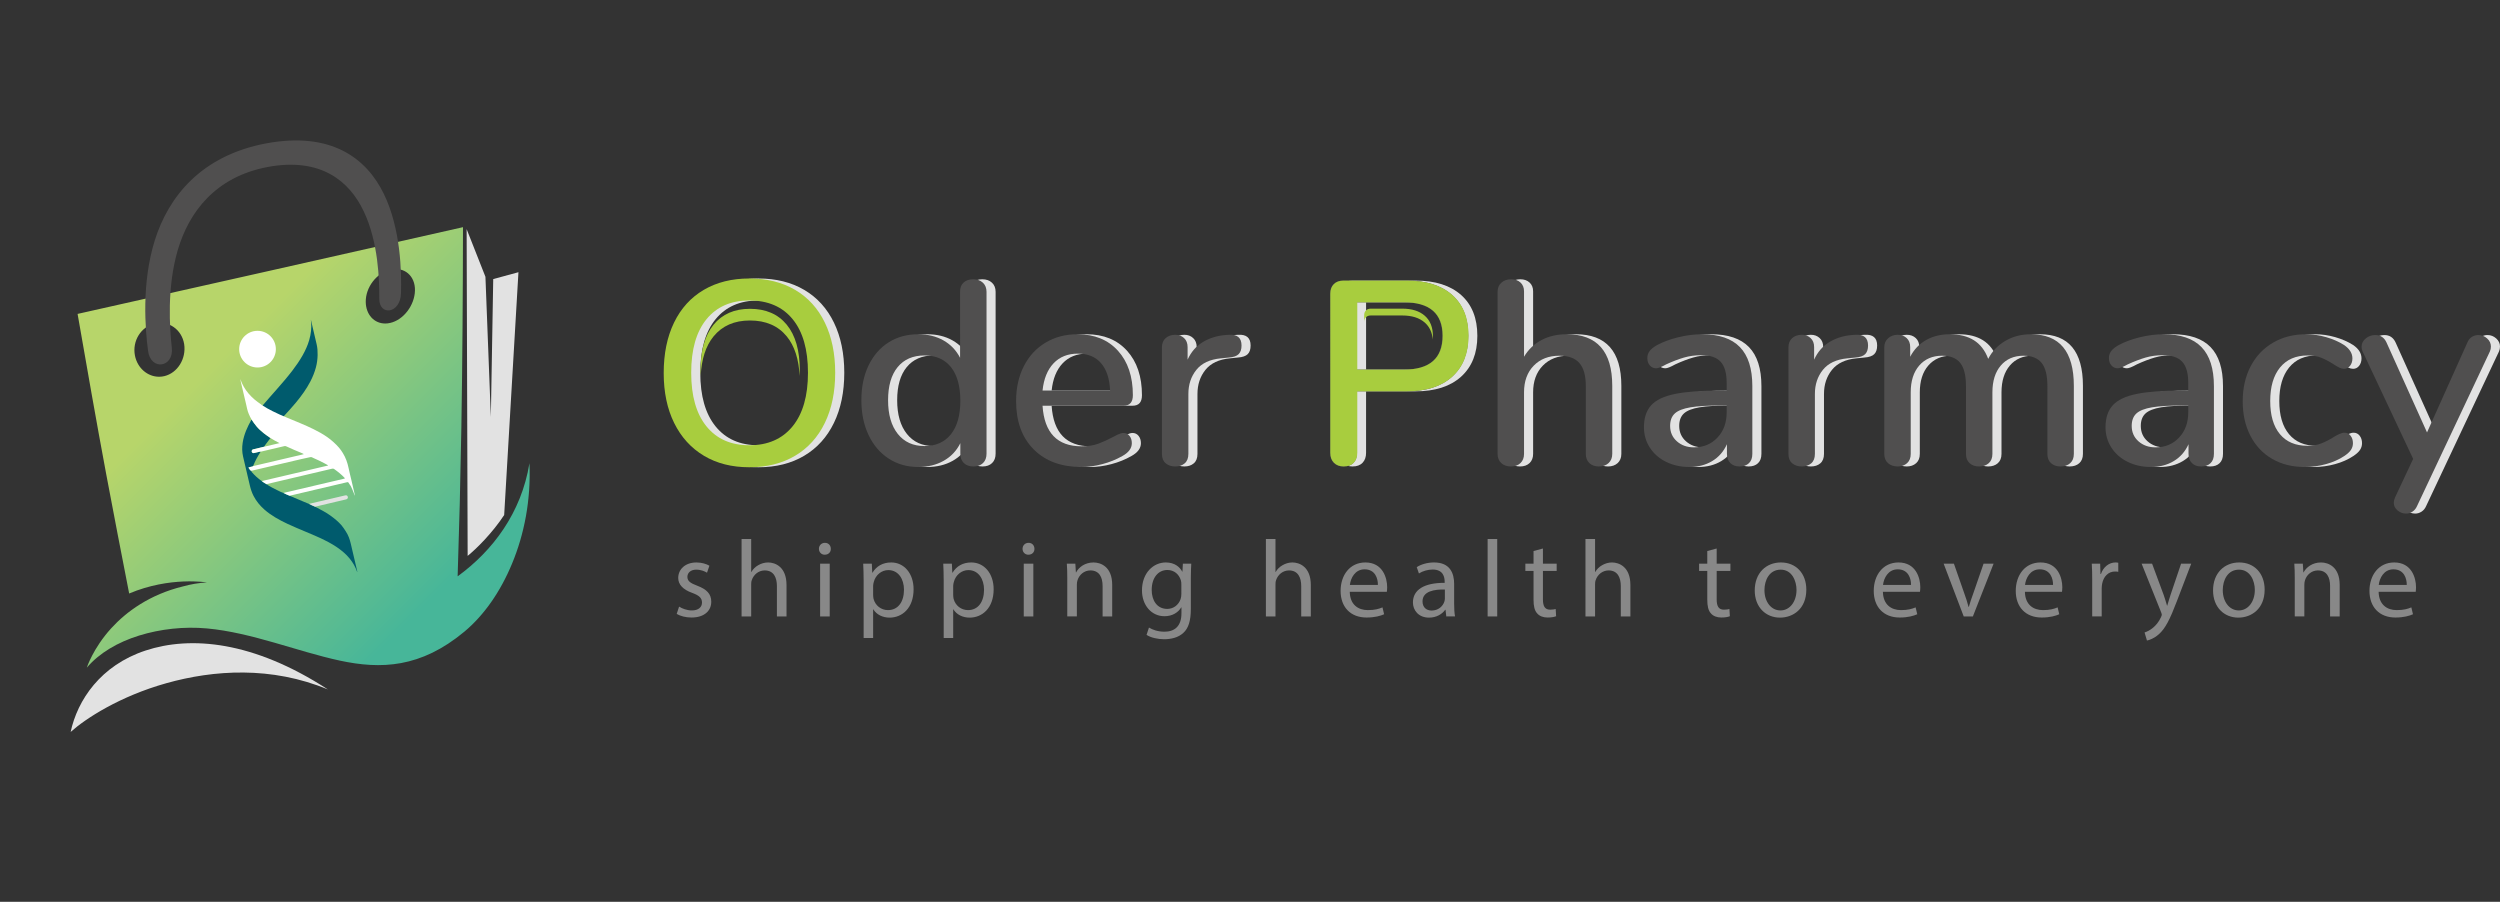 <?xml version="1.0" encoding="utf-8"?>
<!-- Generator: Adobe Illustrator 16.0.3, SVG Export Plug-In . SVG Version: 6.00 Build 0)  -->
<!DOCTYPE svg PUBLIC "-//W3C//DTD SVG 1.1//EN" "http://www.w3.org/Graphics/SVG/1.1/DTD/svg11.dtd">
<svg version="1.1" id="Warstwa_1" xmlns="http://www.w3.org/2000/svg" xmlns:xlink="http://www.w3.org/1999/xlink" x="0px" y="0px"
	 width="515.624px" height="186px" viewBox="0 0 515.624 186" enable-background="new 0 0 515.624 186" xml:space="preserve">
<rect x="0" y="0" width="515.624" height="186" fill="#333333" stroke="none"/>
<g>
	<defs>
		<rect id="SVGID_1_" x="-136" y="-111.486" width="800" height="412.486"/>
	</defs>
	<clipPath id="SVGID_2_">
		<use xlink:href="#SVGID_1_"  overflow="visible"/>
	</clipPath>
	<path clip-path="url(#SVGID_2_)" fill="#888888" d="M140.063,125.115c0.585,0.383,1.619,0.787,2.609,0.787
		c1.44,0,2.114-0.72,2.114-1.619c0-0.943-0.562-1.462-2.024-2.002c-1.957-0.696-2.879-1.775-2.879-3.081
		c0-1.754,1.417-3.192,3.756-3.192c1.102,0,2.07,0.313,2.677,0.673l-0.495,1.439c-0.428-0.27-1.215-0.629-2.227-0.629
		c-1.17,0-1.822,0.675-1.822,1.484c0,0.9,0.652,1.304,2.069,1.844c1.89,0.72,2.857,1.665,2.857,3.284
		c0,1.911-1.485,3.261-4.072,3.261c-1.191,0-2.293-0.292-3.058-0.742L140.063,125.115z"/>
	<path clip-path="url(#SVGID_2_)" fill="#888888" d="M152.952,111.171h1.979v6.792h0.045c0.316-0.563,0.81-1.057,1.417-1.395
		c0.585-0.336,1.283-0.562,2.025-0.562c1.462,0,3.801,0.899,3.801,4.655v6.478h-1.98v-6.253c0-1.754-0.651-3.237-2.518-3.237
		c-1.283,0-2.294,0.898-2.655,1.979c-0.112,0.271-0.135,0.563-0.135,0.944v6.567h-1.979V111.171z"/>
	<path clip-path="url(#SVGID_2_)" fill="#888888" d="M171.354,113.196c0.022,0.674-0.472,1.213-1.259,1.213
		c-0.698,0-1.193-0.539-1.193-1.213c0-0.698,0.518-1.238,1.238-1.238C170.882,111.958,171.354,112.498,171.354,113.196
		 M169.149,116.254h1.979v10.886h-1.979V116.254z"/>
	<path clip-path="url(#SVGID_2_)" fill="#888888" d="M178.125,119.809c0-1.396-0.045-2.521-0.09-3.555h1.777l0.09,1.866h0.045
		c0.81-1.326,2.092-2.113,3.868-2.113c2.632,0,4.612,2.227,4.612,5.532c0,3.914-2.385,5.848-4.949,5.848
		c-1.439,0-2.699-0.63-3.351-1.709h-0.045v5.915h-1.957V119.809z M180.082,122.709c0,0.292,0.045,0.563,0.09,0.811
		c0.36,1.372,1.552,2.315,2.969,2.315c2.091,0,3.306-1.709,3.306-4.206c0-2.182-1.147-4.048-3.239-4.048
		c-1.35,0-2.608,0.967-2.991,2.451c-0.068,0.247-0.135,0.54-0.135,0.81V122.709z"/>
	<path clip-path="url(#SVGID_2_)" fill="#888888" d="M194.637,119.809c0-1.396-0.045-2.521-0.09-3.555h1.777l0.09,1.866h0.045
		c0.81-1.326,2.092-2.113,3.868-2.113c2.632,0,4.612,2.227,4.612,5.532c0,3.914-2.385,5.848-4.949,5.848
		c-1.439,0-2.699-0.63-3.351-1.709h-0.045v5.915h-1.957V119.809z M196.594,122.709c0,0.292,0.045,0.563,0.09,0.811
		c0.36,1.372,1.552,2.315,2.969,2.315c2.091,0,3.306-1.709,3.306-4.206c0-2.182-1.147-4.048-3.239-4.048
		c-1.35,0-2.608,0.967-2.991,2.451c-0.068,0.247-0.135,0.54-0.135,0.81V122.709z"/>
	<path clip-path="url(#SVGID_2_)" fill="#888888" d="M213.353,113.196c0.022,0.674-0.472,1.213-1.259,1.213
		c-0.698,0-1.193-0.539-1.193-1.213c0-0.698,0.518-1.238,1.238-1.238C212.881,111.958,213.353,112.498,213.353,113.196
		 M211.148,116.254h1.979v10.886h-1.979V116.254z"/>
	<path clip-path="url(#SVGID_2_)" fill="#888888" d="M220.124,119.2c0-1.125-0.022-2.047-0.09-2.946h1.755l0.112,1.8h0.045
		c0.54-1.035,1.799-2.046,3.599-2.046c1.507,0,3.846,0.898,3.846,4.632v6.5h-1.98v-6.275c0-1.754-0.651-3.216-2.518-3.216
		c-1.305,0-2.317,0.922-2.655,2.025c-0.09,0.246-0.135,0.584-0.135,0.922v6.544h-1.979V119.2z"/>
	<path clip-path="url(#SVGID_2_)" fill="#888888" d="M245.7,116.254c-0.045,0.787-0.09,1.664-0.09,2.991v6.321
		c0,2.496-0.495,4.024-1.552,4.97c-1.056,0.99-2.587,1.305-3.958,1.305c-1.304,0-2.744-0.314-3.622-0.899l0.495-1.508
		c0.72,0.45,1.845,0.854,3.195,0.854c2.023,0,3.507-1.056,3.507-3.801v-1.214h-0.044c-0.607,1.012-1.777,1.821-3.463,1.821
		c-2.7,0-4.634-2.294-4.634-5.308c0-3.689,2.407-5.78,4.903-5.78c1.89,0,2.924,0.989,3.397,1.89h0.045l0.089-1.643H245.7z
		 M243.653,120.55c0-0.338-0.022-0.63-0.112-0.898c-0.36-1.148-1.327-2.093-2.767-2.093c-1.889,0-3.238,1.597-3.238,4.115
		c0,2.137,1.079,3.914,3.216,3.914c1.214,0,2.317-0.765,2.744-2.023c0.112-0.338,0.157-0.721,0.157-1.058V120.55z"/>
	<path clip-path="url(#SVGID_2_)" fill="#888888" d="M261.089,111.171h1.979v6.792h0.045c0.316-0.563,0.81-1.057,1.417-1.395
		c0.585-0.336,1.282-0.562,2.024-0.562c1.462,0,3.801,0.899,3.801,4.655v6.478h-1.979v-6.253c0-1.754-0.651-3.237-2.519-3.237
		c-1.282,0-2.293,0.898-2.654,1.979c-0.112,0.271-0.135,0.563-0.135,0.944v6.567h-1.979V111.171z"/>
	<path clip-path="url(#SVGID_2_)" fill="#888888" d="M278.389,122.057c0.045,2.678,1.754,3.778,3.733,3.778
		c1.417,0,2.271-0.247,3.014-0.563l0.338,1.417c-0.697,0.315-1.89,0.676-3.621,0.676c-3.352,0-5.354-2.204-5.354-5.488
		s1.935-5.87,5.105-5.87c3.554,0,4.499,3.126,4.499,5.128c0,0.404-0.046,0.72-0.068,0.922H278.389z M284.191,120.64
		c0.021-1.26-0.518-3.216-2.744-3.216c-2.002,0-2.879,1.844-3.036,3.216H284.191z"/>
	<path clip-path="url(#SVGID_2_)" fill="#888888" d="M298.297,127.141l-0.158-1.372h-0.067c-0.606,0.854-1.776,1.618-3.328,1.618
		c-2.204,0-3.329-1.552-3.329-3.126c0-2.632,2.339-4.071,6.545-4.049v-0.225c0-0.899-0.247-2.519-2.474-2.519
		c-1.013,0-2.069,0.314-2.835,0.81l-0.449-1.304c0.899-0.585,2.204-0.968,3.576-0.968c3.329,0,4.139,2.271,4.139,4.453v4.07
		c0,0.946,0.045,1.867,0.18,2.61H298.297z M298.004,121.584c-2.159-0.045-4.61,0.338-4.61,2.452c0,1.281,0.854,1.889,1.866,1.889
		c1.417,0,2.317-0.899,2.632-1.82c0.067-0.204,0.112-0.429,0.112-0.63V121.584z"/>
	<rect x="306.823" y="111.171" clip-path="url(#SVGID_2_)" fill="#888888" width="1.979" height="15.969"/>
	<path clip-path="url(#SVGID_2_)" fill="#888888" d="M318.229,113.128v3.126h2.834v1.507h-2.834v5.87
		c0,1.351,0.382,2.114,1.484,2.114c0.517,0,0.899-0.067,1.146-0.135l0.09,1.485c-0.382,0.156-0.99,0.269-1.754,0.269
		c-0.922,0-1.664-0.292-2.137-0.832c-0.563-0.585-0.766-1.551-0.766-2.834v-5.938h-1.686v-1.507h1.686v-2.608L318.229,113.128z"/>
	<path clip-path="url(#SVGID_2_)" fill="#888888" d="M327.002,111.171h1.979v6.792h0.045c0.315-0.563,0.81-1.057,1.417-1.395
		c0.585-0.336,1.282-0.562,2.024-0.562c1.462,0,3.801,0.899,3.801,4.655v6.478h-1.979v-6.253c0-1.754-0.652-3.237-2.518-3.237
		c-1.283,0-2.295,0.898-2.655,1.979c-0.112,0.271-0.135,0.563-0.135,0.944v6.567h-1.979V111.171z"/>
	<path clip-path="url(#SVGID_2_)" fill="#888888" d="M354.064,113.128v3.126h2.834v1.507h-2.834v5.87
		c0,1.351,0.382,2.114,1.484,2.114c0.517,0,0.899-0.067,1.146-0.135l0.09,1.485c-0.382,0.156-0.989,0.269-1.754,0.269
		c-0.922,0-1.664-0.292-2.137-0.832c-0.563-0.585-0.765-1.551-0.765-2.834v-5.938h-1.687v-1.507h1.687v-2.608L354.064,113.128z"/>
	<path clip-path="url(#SVGID_2_)" fill="#888888" d="M372.554,121.607c0,4.025-2.789,5.779-5.421,5.779
		c-2.946,0-5.218-2.159-5.218-5.6c0-3.645,2.384-5.78,5.397-5.78C370.439,116.007,372.554,118.279,372.554,121.607 M363.917,121.719
		c0,2.385,1.372,4.185,3.307,4.185c1.889,0,3.306-1.777,3.306-4.229c0-1.844-0.922-4.183-3.261-4.183
		C364.929,117.491,363.917,119.651,363.917,121.719"/>
	<path clip-path="url(#SVGID_2_)" fill="#888888" d="M388.348,122.057c0.045,2.678,1.754,3.778,3.733,3.778
		c1.417,0,2.271-0.247,3.014-0.563l0.338,1.417c-0.697,0.315-1.89,0.676-3.621,0.676c-3.352,0-5.354-2.204-5.354-5.488
		s1.935-5.87,5.105-5.87c3.554,0,4.499,3.126,4.499,5.128c0,0.404-0.046,0.72-0.068,0.922H388.348z M394.15,120.64
		c0.021-1.26-0.518-3.216-2.744-3.216c-2.002,0-2.879,1.844-3.036,3.216H394.15z"/>
	<path clip-path="url(#SVGID_2_)" fill="#888888" d="M402.992,116.254l2.137,6.117c0.36,0.99,0.652,1.89,0.878,2.789h0.067
		c0.247-0.899,0.562-1.799,0.922-2.789l2.114-6.117h2.069l-4.273,10.887h-1.89l-4.139-10.887H402.992z"/>
	<path clip-path="url(#SVGID_2_)" fill="#888888" d="M417.637,122.057c0.045,2.678,1.754,3.778,3.733,3.778
		c1.417,0,2.271-0.247,3.014-0.563l0.338,1.417c-0.697,0.315-1.89,0.676-3.621,0.676c-3.351,0-5.354-2.204-5.354-5.488
		s1.935-5.87,5.105-5.87c3.554,0,4.499,3.126,4.499,5.128c0,0.404-0.046,0.72-0.068,0.922H417.637z M423.439,120.64
		c0.022-1.26-0.518-3.216-2.744-3.216c-2.002,0-2.879,1.844-3.036,3.216H423.439z"/>
	<path clip-path="url(#SVGID_2_)" fill="#888888" d="M431.517,119.65c0-1.282-0.022-2.385-0.09-3.396h1.732l0.067,2.136h0.09
		c0.494-1.462,1.687-2.384,3.014-2.384c0.225,0,0.383,0.022,0.563,0.067v1.866c-0.203-0.045-0.405-0.066-0.675-0.066
		c-1.395,0-2.384,1.057-2.654,2.542c-0.045,0.269-0.09,0.584-0.09,0.922v5.802h-1.957V119.65z"/>
	<path clip-path="url(#SVGID_2_)" fill="#888888" d="M443.867,116.254l2.385,6.434c0.247,0.719,0.517,1.573,0.697,2.226h0.045
		c0.202-0.652,0.427-1.483,0.697-2.271l2.159-6.389h2.091l-2.969,7.761c-1.418,3.732-2.384,5.644-3.733,6.813
		c-0.967,0.855-1.935,1.193-2.429,1.282l-0.495-1.664c0.495-0.158,1.147-0.472,1.732-0.967c0.539-0.428,1.214-1.192,1.664-2.204
		c0.09-0.203,0.157-0.36,0.157-0.473s-0.045-0.271-0.135-0.518l-4.026-10.031H443.867z"/>
	<path clip-path="url(#SVGID_2_)" fill="#888888" d="M467.081,121.607c0,4.025-2.789,5.779-5.421,5.779
		c-2.946,0-5.218-2.159-5.218-5.6c0-3.645,2.384-5.78,5.397-5.78C464.966,116.007,467.081,118.279,467.081,121.607 M458.444,121.719
		c0,2.385,1.372,4.185,3.307,4.185c1.889,0,3.306-1.777,3.306-4.229c0-1.844-0.923-4.183-3.261-4.183
		C459.456,117.491,458.444,119.651,458.444,121.719"/>
	<path clip-path="url(#SVGID_2_)" fill="#888888" d="M473.292,119.2c0-1.125-0.022-2.047-0.09-2.946h1.755l0.112,1.8h0.045
		c0.54-1.035,1.799-2.046,3.599-2.046c1.507,0,3.846,0.898,3.846,4.632v6.5h-1.979v-6.275c0-1.754-0.651-3.216-2.519-3.216
		c-1.305,0-2.316,0.922-2.654,2.025c-0.09,0.246-0.136,0.584-0.136,0.922v6.544h-1.979V119.2z"/>
	<path clip-path="url(#SVGID_2_)" fill="#888888" d="M490.591,122.057c0.045,2.678,1.754,3.778,3.733,3.778
		c1.417,0,2.271-0.247,3.014-0.563l0.338,1.417c-0.697,0.315-1.89,0.676-3.621,0.676c-3.352,0-5.354-2.204-5.354-5.488
		s1.935-5.87,5.105-5.87c3.554,0,4.499,3.126,4.499,5.128c0,0.404-0.046,0.72-0.068,0.922H490.591z M496.394,120.64
		c0.022-1.26-0.518-3.216-2.744-3.216c-2.002,0-2.879,1.844-3.036,3.216H496.394z"/>
	<path clip-path="url(#SVGID_2_)" fill="#E2E2E2" d="M147.052,93.996c-2.646-1.583-4.69-3.834-6.129-6.75
		c-1.441-2.916-2.16-6.354-2.16-10.314c0-3.996,0.711-7.461,2.132-10.395c1.422-2.934,3.465-5.184,6.129-6.75
		s5.796-2.349,9.397-2.349c3.636,0,6.785,0.783,9.45,2.349c2.663,1.566,4.706,3.816,6.129,6.75
		c1.422,2.934,2.133,6.382,2.133,10.342s-0.711,7.407-2.133,10.34c-1.423,2.935-3.466,5.194-6.129,6.777
		c-2.665,1.585-5.814,2.375-9.45,2.375C152.82,96.371,149.698,95.581,147.052,93.996 M165.331,87.947
		c2.123-2.592,3.186-6.281,3.186-11.069s-1.053-8.469-3.16-11.044c-2.105-2.574-5.085-3.861-8.936-3.861
		c-3.78,0-6.723,1.287-8.829,3.861c-2.106,2.575-3.159,6.256-3.159,11.044s1.053,8.477,3.159,11.069
		c2.106,2.592,5.049,3.889,8.829,3.889C160.236,91.836,163.206,90.54,165.331,87.947"/>
	<path clip-path="url(#SVGID_2_)" fill="#E2E2E2" d="M204.589,58.302c0.504,0.468,0.756,1.099,0.756,1.89v33.372
		c0,0.828-0.243,1.477-0.73,1.944c-0.485,0.467-1.142,0.702-1.97,0.702c-0.829,0-1.486-0.235-1.971-0.702
		c-0.486-0.467-0.73-1.116-0.73-1.944v-2.16c-0.792,1.585-1.943,2.8-3.456,3.645c-1.511,0.846-3.258,1.269-5.237,1.269
		c-2.269,0-4.293-0.575-6.075-1.728c-1.782-1.152-3.168-2.772-4.158-4.86c-0.991-2.088-1.486-4.482-1.486-7.182
		c0-2.735,0.495-5.13,1.486-7.182c0.99-2.052,2.367-3.636,4.13-4.752c1.764-1.115,3.798-1.674,6.103-1.674
		c1.979,0,3.717,0.424,5.211,1.269c1.493,0.846,2.637,2.044,3.429,3.591V60.083c0-0.756,0.243-1.359,0.729-1.809
		c0.485-0.449,1.142-0.675,1.971-0.675C203.418,57.6,204.084,57.834,204.589,58.302 M198.001,89.567
		c1.296-1.62,1.943-3.924,1.943-6.912c0-2.987-0.639-5.292-1.917-6.912c-1.278-1.62-3.104-2.43-5.48-2.43s-4.222,0.802-5.535,2.403
		c-1.315,1.602-1.971,3.879-1.971,6.831c0,2.953,0.665,5.265,1.998,6.939c1.331,1.674,3.167,2.511,5.508,2.511
		C194.887,91.998,196.705,91.188,198.001,89.567"/>
	<path clip-path="url(#SVGID_2_)" fill="#E2E2E2" d="M234.828,89.892c0.323,0.396,0.486,0.9,0.486,1.512
		c0,1.045-0.648,1.926-1.944,2.646c-1.261,0.72-2.638,1.279-4.132,1.674c-1.494,0.396-2.924,0.594-4.293,0.594
		c-4.175,0-7.469-1.214-9.881-3.645c-2.413-2.43-3.619-5.751-3.619-9.964c0-2.699,0.532-5.092,1.594-7.181
		c1.062-2.087,2.556-3.707,4.482-4.861c1.925-1.151,4.112-1.727,6.561-1.727c3.527,0,6.317,1.134,8.37,3.402
		c2.052,2.268,3.077,5.328,3.077,9.18c0,1.44-0.647,2.16-1.943,2.16h-16.687c0.36,5.58,3.042,8.37,8.046,8.37
		c1.332,0,2.485-0.18,3.456-0.54c0.973-0.359,1.998-0.828,3.079-1.404c0.108-0.071,0.405-0.225,0.891-0.459
		c0.485-0.234,0.891-0.351,1.215-0.351C234.09,89.298,234.504,89.497,234.828,89.892 M219.168,74.934
		c-1.261,1.332-2.017,3.204-2.269,5.616h13.933c-0.108-2.448-0.729-4.329-1.863-5.643c-1.134-1.314-2.727-1.971-4.78-1.971
		C222.102,72.936,220.428,73.602,219.168,74.934"/>
	<path clip-path="url(#SVGID_2_)" fill="#E2E2E2" d="M257.939,71.262c0,0.792-0.198,1.386-0.595,1.781
		c-0.396,0.398-1.079,0.631-2.051,0.702l-1.621,0.163c-2.267,0.215-3.951,1.008-5.048,2.375c-1.099,1.37-1.647,3.025-1.647,4.968
		v12.366c0,0.865-0.253,1.513-0.757,1.945c-0.504,0.431-1.152,0.647-1.943,0.647c-0.792,0-1.45-0.216-1.971-0.647
		c-0.522-0.432-0.783-1.08-0.783-1.945V71.64c0-0.828,0.261-1.467,0.783-1.917c0.521-0.45,1.179-0.675,1.971-0.675
		c0.72,0,1.323,0.225,1.808,0.675c0.487,0.45,0.73,1.071,0.73,1.863v2.592c0.72-1.584,1.763-2.79,3.132-3.618
		c1.367-0.828,2.916-1.314,4.643-1.458l0.756-0.054C257.076,68.94,257.939,69.678,257.939,71.262"/>
	<path clip-path="url(#SVGID_2_)" fill="#E2E2E2" d="M276.946,95.454c-0.504-0.503-0.756-1.188-0.756-2.052V60.57
		c0-0.827,0.243-1.486,0.729-1.971c0.485-0.486,1.161-0.729,2.024-0.729h13.015c4.031,0,7.163,0.991,9.396,2.97
		c2.231,1.98,3.349,4.788,3.349,8.424c0,3.6-1.117,6.408-3.349,8.424c-2.232,2.017-5.364,3.024-9.396,3.024h-10.206v12.69
		c0,0.864-0.242,1.549-0.729,2.052c-0.485,0.504-1.18,0.755-2.079,0.755C278.116,96.209,277.45,95.958,276.946,95.454
		 M291.364,76.229c5.328,0,7.992-2.322,7.992-6.966c0-4.608-2.664-6.912-7.992-6.912h-9.611v13.878H291.364z"/>
	<path clip-path="url(#SVGID_2_)" fill="#E2E2E2" d="M334.402,79.577v14.04c0,0.793-0.252,1.423-0.756,1.891
		c-0.504,0.466-1.17,0.701-1.998,0.701s-1.484-0.234-1.971-0.701c-0.486-0.468-0.729-1.098-0.729-1.891V79.632
		c0-2.16-0.441-3.744-1.322-4.752c-0.883-1.008-2.26-1.513-4.131-1.513c-2.197,0-3.961,0.685-5.292,2.053
		c-1.333,1.368-1.998,3.204-1.998,5.508v12.689c0,0.793-0.243,1.423-0.729,1.891c-0.486,0.466-1.144,0.701-1.971,0.701
		c-0.829,0-1.494-0.234-1.999-0.701c-0.504-0.468-0.755-1.098-0.755-1.891V60.191c0-0.791,0.261-1.422,0.783-1.889
		c0.521-0.468,1.196-0.703,2.024-0.703c0.792,0,1.431,0.226,1.917,0.675c0.486,0.45,0.729,1.053,0.729,1.809v13.5
		c0.899-1.512,2.105-2.663,3.617-3.455c1.513-0.792,3.24-1.189,5.184-1.189C331.271,68.939,334.402,72.485,334.402,79.577"/>
	<path clip-path="url(#SVGID_2_)" fill="#E2E2E2" d="M360.728,71.586c1.709,1.763,2.564,4.446,2.564,8.046v13.985
		c0,0.829-0.234,1.468-0.702,1.917c-0.468,0.45-1.116,0.675-1.943,0.675c-0.793,0-1.423-0.234-1.89-0.701
		c-0.469-0.468-0.702-1.098-0.702-1.891V91.62c-0.685,1.513-1.701,2.673-3.052,3.483c-1.35,0.81-2.925,1.215-4.725,1.215
		c-1.729,0-3.313-0.35-4.752-1.053c-1.44-0.702-2.565-1.682-3.375-2.943c-0.811-1.26-1.215-2.663-1.215-4.212
		c0-1.907,0.494-3.41,1.485-4.509c0.989-1.097,2.627-1.88,4.913-2.349c2.286-0.467,5.428-0.701,9.423-0.701H358v-1.567
		c0-2.015-0.414-3.473-1.242-4.374c-0.828-0.899-2.159-1.349-3.995-1.349c-1.261,0-2.449,0.162-3.564,0.485
		c-1.116,0.324-2.341,0.793-3.672,1.404c-0.972,0.54-1.656,0.81-2.052,0.81c-0.54,0-0.981-0.197-1.323-0.594
		c-0.343-0.395-0.513-0.899-0.513-1.512c0-0.54,0.152-1.016,0.459-1.43c0.305-0.414,0.8-0.819,1.484-1.216
		c1.26-0.683,2.735-1.233,4.428-1.647c1.692-0.413,3.33-0.621,4.914-0.621C356.416,68.939,359.017,69.822,360.728,71.586
		 M356.11,90.242c1.26-1.35,1.89-3.086,1.89-5.211v-1.403h-0.972c-2.808,0-4.968,0.126-6.479,0.378
		c-1.513,0.252-2.593,0.674-3.24,1.268c-0.648,0.594-0.973,1.449-0.973,2.566c0,1.296,0.468,2.357,1.404,3.185
		c0.936,0.829,2.106,1.242,3.51,1.242C353.229,92.268,354.85,91.593,356.11,90.242"/>
	<path clip-path="url(#SVGID_2_)" fill="#E2E2E2" d="M387.16,71.262c0,0.792-0.198,1.386-0.595,1.781
		c-0.396,0.398-1.079,0.631-2.052,0.702l-1.62,0.163c-2.268,0.215-3.951,1.008-5.048,2.375c-1.1,1.37-1.647,3.025-1.647,4.968
		v12.366c0,0.865-0.253,1.513-0.757,1.945c-0.504,0.431-1.152,0.647-1.943,0.647c-0.792,0-1.45-0.216-1.971-0.647
		c-0.522-0.432-0.783-1.08-0.783-1.945V71.64c0-0.828,0.261-1.467,0.783-1.917c0.521-0.45,1.179-0.675,1.971-0.675
		c0.72,0,1.323,0.225,1.809,0.675c0.486,0.45,0.729,1.071,0.729,1.863v2.592c0.72-1.584,1.763-2.79,3.132-3.618
		c1.367-0.828,2.916-1.314,4.644-1.458l0.756-0.054C386.296,68.94,387.16,69.678,387.16,71.262"/>
	<path clip-path="url(#SVGID_2_)" fill="#E2E2E2" d="M429.604,79.577v14.04c0,0.829-0.252,1.468-0.756,1.917
		c-0.505,0.45-1.17,0.675-1.998,0.675c-0.792,0-1.44-0.225-1.944-0.675c-0.504-0.449-0.756-1.088-0.756-1.917V79.632
		c0-2.197-0.396-3.789-1.188-4.78c-0.794-0.99-2.034-1.485-3.727-1.485c-1.98,0-3.546,0.675-4.698,2.025
		c-1.152,1.35-1.728,3.196-1.728,5.536v12.689c0,0.829-0.252,1.468-0.756,1.917c-0.505,0.45-1.171,0.675-1.998,0.675
		c-0.792,0-1.44-0.225-1.944-0.675c-0.504-0.449-0.756-1.088-0.756-1.917V79.632c0-2.197-0.396-3.789-1.188-4.78
		c-0.793-0.99-2.035-1.485-3.727-1.485c-1.98,0-3.556,0.675-4.725,2.025c-1.171,1.35-1.755,3.196-1.755,5.536v12.689
		c0,0.829-0.253,1.468-0.757,1.917c-0.504,0.45-1.152,0.675-1.943,0.675c-0.792,0-1.45-0.225-1.972-0.675
		c-0.521-0.449-0.782-1.088-0.782-1.917V71.641c0-0.792,0.27-1.422,0.81-1.891c0.54-0.467,1.188-0.701,1.944-0.701
		s1.377,0.224,1.863,0.675c0.485,0.45,0.729,1.071,0.729,1.863v1.997c0.791-1.512,1.89-2.663,3.294-3.455s3.024-1.189,4.86-1.189
		c2.016,0,3.68,0.414,4.995,1.242c1.313,0.829,2.295,2.106,2.942,3.834c0.792-1.547,1.962-2.781,3.51-3.699s3.313-1.377,5.292-1.377
		C426.651,68.939,429.604,72.485,429.604,79.577"/>
	<path clip-path="url(#SVGID_2_)" fill="#E2E2E2" d="M455.929,71.586c1.709,1.763,2.564,4.446,2.564,8.046v13.985
		c0,0.829-0.234,1.468-0.703,1.917c-0.467,0.45-1.115,0.675-1.942,0.675c-0.793,0-1.423-0.234-1.891-0.701
		c-0.468-0.468-0.701-1.098-0.701-1.891V91.62c-0.685,1.513-1.701,2.673-3.052,3.483c-1.35,0.81-2.925,1.215-4.725,1.215
		c-1.729,0-3.313-0.35-4.752-1.053c-1.44-0.702-2.565-1.682-3.375-2.943c-0.812-1.26-1.215-2.663-1.215-4.212
		c0-1.907,0.494-3.41,1.484-4.509c0.99-1.097,2.628-1.88,4.914-2.349c2.286-0.467,5.428-0.701,9.423-0.701h1.242v-1.567
		c0-2.015-0.414-3.473-1.242-4.374c-0.828-0.899-2.159-1.349-3.995-1.349c-1.261,0-2.449,0.162-3.564,0.485
		c-1.116,0.324-2.341,0.793-3.672,1.404c-0.972,0.54-1.656,0.81-2.052,0.81c-0.54,0-0.981-0.197-1.323-0.594
		c-0.343-0.395-0.513-0.899-0.513-1.512c0-0.54,0.152-1.016,0.459-1.43c0.305-0.414,0.8-0.819,1.484-1.216
		c1.26-0.683,2.735-1.233,4.428-1.647c1.692-0.413,3.329-0.621,4.914-0.621C451.617,68.939,454.218,69.822,455.929,71.586
		 M451.312,90.242c1.26-1.35,1.89-3.086,1.89-5.211v-1.403h-0.972c-2.808,0-4.968,0.126-6.479,0.378
		c-1.513,0.252-2.593,0.674-3.24,1.268c-0.648,0.594-0.973,1.449-0.973,2.566c0,1.296,0.468,2.357,1.404,3.185
		c0.936,0.829,2.106,1.242,3.51,1.242C448.431,92.268,450.051,91.593,451.312,90.242"/>
	<path clip-path="url(#SVGID_2_)" fill="#E2E2E2" d="M470.508,94.644c-1.926-1.115-3.42-2.7-4.481-4.752
		c-1.063-2.052-1.594-4.428-1.594-7.128c0-2.735,0.549-5.147,1.647-7.236c1.098-2.087,2.637-3.707,4.617-4.861
		c1.979-1.151,4.247-1.727,6.804-1.727c1.368,0,2.745,0.198,4.131,0.594s2.619,0.936,3.699,1.62c1.151,0.792,1.728,1.71,1.728,2.754
		c0,0.612-0.161,1.126-0.486,1.539c-0.323,0.414-0.737,0.621-1.241,0.621c-0.324,0-0.648-0.081-0.972-0.243
		c-0.324-0.162-0.738-0.405-1.242-0.729c-0.9-0.576-1.737-1.016-2.511-1.323c-0.775-0.306-1.702-0.459-2.781-0.459
		c-2.448,0-4.347,0.828-5.697,2.484c-1.349,1.657-2.024,3.96-2.024,6.911c0,2.954,0.665,5.231,1.997,6.831
		c1.332,1.603,3.222,2.404,5.671,2.404c1.079,0,2.033-0.162,2.861-0.487c0.828-0.323,1.674-0.755,2.538-1.295
		c0.396-0.251,0.792-0.467,1.188-0.648c0.396-0.18,0.756-0.27,1.08-0.27c0.503,0,0.918,0.208,1.241,0.621
		c0.324,0.414,0.486,0.927,0.486,1.539c0,0.505-0.135,0.964-0.405,1.377c-0.27,0.414-0.729,0.837-1.377,1.269
		c-1.08,0.72-2.34,1.279-3.779,1.674c-1.44,0.396-2.898,0.594-4.374,0.594C474.675,96.317,472.434,95.76,470.508,94.644"/>
	<path clip-path="url(#SVGID_2_)" fill="#E2E2E2" d="M511.709,69.479c0.413-0.252,0.854-0.378,1.323-0.378
		c0.684,0,1.286,0.234,1.809,0.702c0.521,0.468,0.783,1.026,0.783,1.674c0,0.36-0.072,0.702-0.216,1.026l-15.013,31.859
		c-0.216,0.505-0.531,0.892-0.944,1.161c-0.414,0.271-0.855,0.405-1.323,0.405c-0.647,0-1.233-0.216-1.755-0.648
		c-0.522-0.432-0.783-0.972-0.783-1.619c0-0.288,0.09-0.648,0.271-1.08l3.726-7.938l-10.422-22.14
		c-0.145-0.288-0.216-0.612-0.216-0.972c0-0.684,0.287-1.26,0.864-1.728c0.575-0.468,1.223-0.702,1.943-0.702
		c1.08,0,1.854,0.505,2.322,1.512l8.37,18.576l8.315-18.523C510.98,70.128,511.295,69.732,511.709,69.479"/>
	<path clip-path="url(#SVGID_2_)" fill="#A8CD3E" d="M145.177,93.996c-2.646-1.583-4.69-3.834-6.129-6.75
		c-1.441-2.916-2.16-6.354-2.16-10.314c0-3.996,0.711-7.461,2.132-10.395c1.422-2.934,3.465-5.184,6.129-6.75
		s5.796-2.349,9.397-2.349c3.636,0,6.785,0.783,9.45,2.349c2.663,1.566,4.706,3.816,6.129,6.75
		c1.422,2.934,2.133,6.382,2.133,10.342s-0.711,7.407-2.133,10.34c-1.423,2.935-3.466,5.194-6.129,6.777
		c-2.665,1.585-5.814,2.375-9.45,2.375C150.945,96.371,147.823,95.581,145.177,93.996 M163.457,87.947
		c2.123-2.592,3.186-6.281,3.186-11.069s-1.053-8.469-3.16-11.044c-2.105-2.574-5.085-3.861-8.936-3.861
		c-3.78,0-6.723,1.287-8.829,3.861c-2.106,2.575-3.159,6.256-3.159,11.044s1.053,8.477,3.159,11.069
		c2.106,2.592,5.049,3.889,8.829,3.889C158.361,91.836,161.332,90.54,163.457,87.947"/>
	<path clip-path="url(#SVGID_2_)" fill="#A8CD3E" d="M147.172,69.381c1.79-2.187,4.291-3.281,7.503-3.281
		c3.273,0,5.805,1.094,7.594,3.281c1.608,1.965,2.487,4.695,2.651,8.176c0.018-0.392,0.034-0.787,0.034-1.199
		c0-4.069-0.895-7.196-2.685-9.385c-1.789-2.187-4.321-3.28-7.594-3.28c-3.212,0-5.713,1.093-7.503,3.28
		c-1.789,2.189-2.685,5.316-2.685,9.385c0,0.414,0.016,0.811,0.034,1.204C144.685,74.078,145.564,71.347,147.172,69.381"/>
	<path clip-path="url(#SVGID_2_)" fill="#504F4F" d="M202.714,58.302c0.504,0.468,0.756,1.099,0.756,1.89v33.372
		c0,0.828-0.243,1.477-0.73,1.944c-0.485,0.467-1.142,0.702-1.97,0.702c-0.829,0-1.486-0.235-1.971-0.702
		c-0.486-0.467-0.73-1.116-0.73-1.944v-2.16c-0.792,1.585-1.943,2.8-3.456,3.645c-1.511,0.846-3.258,1.269-5.237,1.269
		c-2.269,0-4.293-0.575-6.075-1.728c-1.782-1.152-3.168-2.772-4.158-4.86c-0.991-2.088-1.486-4.482-1.486-7.182
		c0-2.735,0.495-5.13,1.486-7.182c0.99-2.052,2.367-3.636,4.13-4.752c1.764-1.115,3.798-1.674,6.103-1.674
		c1.979,0,3.717,0.424,5.211,1.269c1.493,0.846,2.637,2.044,3.429,3.591V60.083c0-0.756,0.243-1.359,0.729-1.809
		c0.485-0.449,1.142-0.675,1.971-0.675C201.543,57.6,202.209,57.834,202.714,58.302 M196.126,89.567
		c1.296-1.62,1.943-3.924,1.943-6.912c0-2.987-0.639-5.292-1.917-6.912s-3.104-2.43-5.48-2.43s-4.222,0.802-5.535,2.403
		c-1.315,1.602-1.971,3.879-1.971,6.831c0,2.953,0.665,5.265,1.998,6.939c1.331,1.674,3.167,2.511,5.508,2.511
		C193.012,91.998,194.83,91.188,196.126,89.567"/>
	<path clip-path="url(#SVGID_2_)" fill="#504F4F" d="M232.953,89.892c0.323,0.396,0.486,0.9,0.486,1.512
		c0,1.045-0.648,1.926-1.944,2.646c-1.261,0.72-2.638,1.279-4.132,1.674c-1.494,0.396-2.924,0.594-4.293,0.594
		c-4.175,0-7.469-1.214-9.881-3.645c-2.413-2.43-3.619-5.751-3.619-9.964c0-2.699,0.532-5.092,1.594-7.181
		c1.062-2.087,2.556-3.707,4.482-4.861c1.925-1.151,4.112-1.727,6.561-1.727c3.527,0,6.317,1.134,8.37,3.402
		c2.052,2.268,3.077,5.328,3.077,9.18c0,1.44-0.647,2.16-1.943,2.16h-16.687c0.36,5.58,3.042,8.37,8.046,8.37
		c1.332,0,2.485-0.18,3.456-0.54c0.973-0.359,1.998-0.828,3.079-1.404c0.108-0.071,0.405-0.225,0.891-0.459
		c0.485-0.234,0.891-0.351,1.215-0.351C232.215,89.298,232.629,89.497,232.953,89.892 M217.293,74.934
		c-1.261,1.332-2.017,3.204-2.269,5.616h13.933c-0.108-2.448-0.729-4.329-1.863-5.643c-1.134-1.314-2.727-1.971-4.78-1.971
		C220.228,72.936,218.553,73.602,217.293,74.934"/>
	<path clip-path="url(#SVGID_2_)" fill="#504F4F" d="M256.065,71.262c0,0.792-0.198,1.386-0.595,1.781
		c-0.396,0.398-1.079,0.631-2.051,0.702l-1.621,0.163c-2.267,0.215-3.951,1.008-5.048,2.375c-1.099,1.37-1.647,3.025-1.647,4.968
		v12.366c0,0.865-0.253,1.513-0.757,1.945c-0.504,0.431-1.152,0.647-1.943,0.647c-0.792,0-1.45-0.216-1.971-0.647
		c-0.522-0.432-0.783-1.08-0.783-1.945V71.64c0-0.828,0.261-1.467,0.783-1.917c0.521-0.45,1.179-0.675,1.971-0.675
		c0.72,0,1.323,0.225,1.808,0.675c0.487,0.45,0.73,1.071,0.73,1.863v2.592c0.72-1.584,1.763-2.79,3.132-3.618
		c1.367-0.828,2.916-1.314,4.643-1.458l0.756-0.054C255.201,68.94,256.065,69.678,256.065,71.262"/>
	<path clip-path="url(#SVGID_2_)" fill="#504F4F" d="M275.071,95.454c-0.504-0.503-0.756-1.188-0.756-2.052V60.57
		c0-0.827,0.243-1.486,0.73-1.971c0.484-0.486,1.161-0.729,2.023-0.729h13.016c4.03,0,7.163,0.991,9.395,2.97
		c2.232,1.98,3.349,4.788,3.349,8.424c0,3.6-1.116,6.408-3.349,8.424c-2.231,2.017-5.364,3.024-9.395,3.024h-10.206v12.69
		c0,0.864-0.243,1.549-0.73,2.052c-0.484,0.504-1.18,0.755-2.079,0.755C276.241,96.209,275.575,95.958,275.071,95.454
		 M289.489,76.229c5.328,0,7.992-2.322,7.992-6.966c0-4.608-2.664-6.912-7.992-6.912h-9.61v13.878H289.489z"/>
	<path clip-path="url(#SVGID_2_)" fill="#504F4F" d="M332.527,79.577v14.04c0,0.793-0.252,1.423-0.756,1.891
		c-0.504,0.466-1.17,0.701-1.998,0.701s-1.483-0.234-1.971-0.701c-0.486-0.468-0.729-1.098-0.729-1.891V79.632
		c0-2.16-0.44-3.744-1.321-4.752c-0.883-1.008-2.26-1.513-4.131-1.513c-2.197,0-3.961,0.685-5.292,2.053
		c-1.333,1.368-1.998,3.204-1.998,5.508v12.689c0,0.793-0.243,1.423-0.73,1.891c-0.486,0.466-1.143,0.701-1.97,0.701
		c-0.83,0-1.495-0.234-1.999-0.701c-0.504-0.468-0.755-1.098-0.755-1.891V60.191c0-0.791,0.26-1.422,0.783-1.889
		c0.52-0.468,1.195-0.703,2.023-0.703c0.792,0,1.431,0.226,1.917,0.675c0.487,0.45,0.73,1.053,0.73,1.809v13.5
		c0.898-1.512,2.104-2.663,3.616-3.455c1.514-0.792,3.24-1.189,5.185-1.189C329.396,68.939,332.527,72.485,332.527,79.577"/>
	<path clip-path="url(#SVGID_2_)" fill="#504F4F" d="M358.853,71.586c1.709,1.763,2.565,4.446,2.565,8.046v13.985
		c0,0.829-0.235,1.468-0.703,1.917c-0.467,0.45-1.116,0.675-1.943,0.675c-0.793,0-1.423-0.234-1.89-0.701
		c-0.468-0.468-0.702-1.098-0.702-1.891V91.62c-0.684,1.513-1.701,2.673-3.051,3.483c-1.351,0.81-2.925,1.215-4.726,1.215
		c-1.729,0-3.313-0.35-4.752-1.053c-1.439-0.702-2.564-1.682-3.375-2.943c-0.811-1.26-1.215-2.663-1.215-4.212
		c0-1.907,0.494-3.41,1.485-4.509c0.99-1.097,2.627-1.88,4.914-2.349c2.286-0.467,5.427-0.701,9.422-0.701h1.243v-1.567
		c0-2.015-0.414-3.473-1.243-4.374c-0.828-0.899-2.159-1.349-3.995-1.349c-1.26,0-2.449,0.162-3.564,0.485
		c-1.115,0.324-2.341,0.793-3.672,1.404c-0.972,0.54-1.655,0.81-2.052,0.81c-0.54,0-0.98-0.197-1.323-0.594
		c-0.343-0.395-0.513-0.899-0.513-1.512c0-0.54,0.153-1.016,0.459-1.43c0.305-0.414,0.8-0.819,1.485-1.216
		c1.259-0.683,2.734-1.233,4.427-1.647c1.693-0.413,3.33-0.621,4.914-0.621C354.542,68.939,357.142,69.822,358.853,71.586
		 M354.235,90.242c1.261-1.35,1.891-3.086,1.891-5.211v-1.403h-0.973c-2.808,0-4.968,0.126-6.479,0.378s-2.592,0.674-3.24,1.268
		c-0.647,0.594-0.972,1.449-0.972,2.566c0,1.296,0.467,2.357,1.403,3.185c0.936,0.829,2.106,1.242,3.511,1.242
		C351.354,92.268,352.975,91.593,354.235,90.242"/>
	<path clip-path="url(#SVGID_2_)" fill="#504F4F" d="M385.285,71.262c0,0.792-0.197,1.386-0.595,1.781
		c-0.396,0.398-1.079,0.631-2.051,0.702l-1.621,0.163c-2.267,0.215-3.951,1.008-5.048,2.375c-1.1,1.37-1.647,3.025-1.647,4.968
		v12.366c0,0.865-0.253,1.513-0.757,1.945c-0.504,0.431-1.152,0.647-1.943,0.647c-0.792,0-1.449-0.216-1.971-0.647
		c-0.521-0.432-0.783-1.08-0.783-1.945V71.64c0-0.828,0.262-1.467,0.783-1.917c0.521-0.45,1.179-0.675,1.971-0.675
		c0.721,0,1.323,0.225,1.81,0.675c0.486,0.45,0.729,1.071,0.729,1.863v2.592c0.721-1.584,1.764-2.79,3.133-3.618
		c1.366-0.828,2.915-1.314,4.643-1.458l0.756-0.054C384.422,68.94,385.285,69.678,385.285,71.262"/>
	<path clip-path="url(#SVGID_2_)" fill="#504F4F" d="M427.729,79.577v14.04c0,0.829-0.252,1.468-0.756,1.917
		c-0.505,0.45-1.17,0.675-1.998,0.675c-0.792,0-1.439-0.225-1.943-0.675c-0.505-0.449-0.757-1.088-0.757-1.917V79.632
		c0-2.197-0.396-3.789-1.188-4.78c-0.793-0.99-2.034-1.485-3.727-1.485c-1.98,0-3.546,0.675-4.697,2.025
		c-1.153,1.35-1.729,3.196-1.729,5.536v12.689c0,0.829-0.252,1.468-0.756,1.917c-0.505,0.45-1.171,0.675-1.998,0.675
		c-0.792,0-1.439-0.225-1.944-0.675c-0.504-0.449-0.756-1.088-0.756-1.917V79.632c0-2.197-0.396-3.789-1.188-4.78
		c-0.793-0.99-2.035-1.485-3.727-1.485c-1.98,0-3.556,0.675-4.725,2.025c-1.171,1.35-1.755,3.196-1.755,5.536v12.689
		c0,0.829-0.253,1.468-0.756,1.917c-0.504,0.45-1.153,0.675-1.944,0.675c-0.792,0-1.45-0.225-1.971-0.675
		c-0.522-0.449-0.783-1.088-0.783-1.917V71.641c0-0.792,0.27-1.422,0.81-1.891c0.54-0.467,1.188-0.701,1.944-0.701
		s1.377,0.224,1.863,0.675c0.485,0.45,0.729,1.071,0.729,1.863v1.997c0.791-1.512,1.891-2.663,3.294-3.455
		c1.404-0.792,3.024-1.189,4.86-1.189c2.016,0,3.68,0.414,4.995,1.242c1.313,0.829,2.295,2.106,2.942,3.834
		c0.793-1.547,1.963-2.781,3.511-3.699c1.547-0.918,3.312-1.377,5.292-1.377C424.776,68.939,427.729,72.485,427.729,79.577"/>
	<path clip-path="url(#SVGID_2_)" fill="#504F4F" d="M454.054,71.586c1.709,1.763,2.565,4.446,2.565,8.046v13.985
		c0,0.829-0.235,1.468-0.703,1.917c-0.467,0.45-1.116,0.675-1.943,0.675c-0.793,0-1.423-0.234-1.89-0.701
		c-0.468-0.468-0.702-1.098-0.702-1.891V91.62c-0.684,1.513-1.701,2.673-3.051,3.483c-1.351,0.81-2.926,1.215-4.726,1.215
		c-1.729,0-3.313-0.35-4.752-1.053c-1.439-0.702-2.564-1.682-3.375-2.943c-0.811-1.26-1.215-2.663-1.215-4.212
		c0-1.907,0.494-3.41,1.485-4.509c0.99-1.097,2.627-1.88,4.914-2.349c2.286-0.467,5.427-0.701,9.422-0.701h1.243v-1.567
		c0-2.015-0.414-3.473-1.243-4.374c-0.828-0.899-2.159-1.349-3.995-1.349c-1.26,0-2.449,0.162-3.564,0.485
		c-1.115,0.324-2.341,0.793-3.672,1.404c-0.972,0.54-1.655,0.81-2.052,0.81c-0.54,0-0.98-0.197-1.323-0.594
		c-0.343-0.395-0.513-0.899-0.513-1.512c0-0.54,0.153-1.016,0.459-1.43c0.305-0.414,0.8-0.819,1.485-1.216
		c1.259-0.683,2.734-1.233,4.427-1.647c1.693-0.413,3.33-0.621,4.914-0.621C449.743,68.939,452.343,69.822,454.054,71.586
		 M449.437,90.242c1.261-1.35,1.891-3.086,1.891-5.211v-1.403h-0.973c-2.808,0-4.968,0.126-6.479,0.378s-2.592,0.674-3.24,1.268
		c-0.648,0.594-0.972,1.449-0.972,2.566c0,1.296,0.467,2.357,1.403,3.185c0.936,0.829,2.106,1.242,3.511,1.242
		C446.556,92.268,448.176,91.593,449.437,90.242"/>
	<path clip-path="url(#SVGID_2_)" fill="#504F4F" d="M468.633,94.644c-1.926-1.115-3.42-2.7-4.48-4.752
		c-1.063-2.052-1.594-4.428-1.594-7.128c0-2.735,0.549-5.147,1.646-7.236c1.098-2.087,2.637-3.707,4.617-4.861
		c1.979-1.151,4.248-1.727,6.804-1.727c1.368,0,2.745,0.198,4.131,0.594s2.619,0.936,3.699,1.62c1.152,0.792,1.728,1.71,1.728,2.754
		c0,0.612-0.16,1.126-0.485,1.539c-0.324,0.414-0.738,0.621-1.242,0.621c-0.324,0-0.647-0.081-0.971-0.243
		c-0.325-0.162-0.739-0.405-1.243-0.729c-0.9-0.576-1.737-1.016-2.51-1.323c-0.776-0.306-1.702-0.459-2.782-0.459
		c-2.448,0-4.346,0.828-5.697,2.484c-1.349,1.657-2.023,3.96-2.023,6.911c0,2.954,0.665,5.231,1.997,6.831
		c1.332,1.603,3.221,2.404,5.671,2.404c1.079,0,2.032-0.162,2.86-0.487c0.828-0.323,1.674-0.755,2.538-1.295
		c0.396-0.251,0.792-0.467,1.189-0.648c0.395-0.18,0.755-0.27,1.08-0.27c0.503,0,0.918,0.208,1.24,0.621
		c0.324,0.414,0.486,0.927,0.486,1.539c0,0.505-0.135,0.964-0.405,1.377c-0.27,0.414-0.729,0.837-1.377,1.269
		c-1.08,0.72-2.34,1.279-3.778,1.674c-1.441,0.396-2.899,0.594-4.374,0.594C472.8,96.317,470.559,95.76,468.633,94.644"/>
	<path clip-path="url(#SVGID_2_)" fill="#504F4F" d="M509.834,69.479c0.413-0.252,0.854-0.378,1.323-0.378
		c0.684,0,1.286,0.234,1.809,0.702c0.521,0.468,0.783,1.026,0.783,1.674c0,0.36-0.071,0.702-0.216,1.026l-15.012,31.859
		c-0.216,0.505-0.532,0.892-0.945,1.161c-0.414,0.271-0.854,0.405-1.323,0.405c-0.647,0-1.232-0.216-1.755-0.648
		c-0.521-0.432-0.783-0.972-0.783-1.619c0-0.288,0.091-0.648,0.271-1.08l3.726-7.938l-10.422-22.14
		c-0.144-0.288-0.216-0.612-0.216-0.972c0-0.684,0.287-1.26,0.865-1.728c0.575-0.468,1.222-0.702,1.942-0.702
		c1.08,0,1.854,0.505,2.322,1.512l8.37,18.576l8.316-18.523C509.105,70.128,509.42,69.732,509.834,69.479"/>
	<path clip-path="url(#SVGID_2_)" fill="#A8CD3E" d="M275.134,95.453c-0.505-0.503-0.757-1.188-0.757-2.052V60.568
		c0-0.827,0.243-1.486,0.73-1.971c0.485-0.486,1.161-0.729,2.024-0.729h13.015c4.031,0,7.163,0.991,9.395,2.97
		c2.232,1.98,3.35,4.788,3.35,8.424c0,3.6-1.117,6.408-3.35,8.424c-2.231,2.017-5.363,3.024-9.395,3.024H279.94V93.4
		c0,0.864-0.243,1.549-0.73,2.052c-0.484,0.504-1.18,0.754-2.078,0.754C276.304,96.207,275.638,95.957,275.134,95.453
		 M289.552,76.229c5.327,0,7.991-2.322,7.991-6.966c0-4.608-2.664-6.912-7.991-6.912h-9.611v13.878H289.552z"/>
	<path clip-path="url(#SVGID_2_)" fill="#A8CD3E" d="M282.733,65.067h6.47c2.004,0,3.562,0.493,4.671,1.477
		c0.959,0.851,1.504,2.012,1.633,3.48c0.02-0.227,0.031-0.46,0.031-0.701c0-1.807-0.555-3.204-1.664-4.188s-2.667-1.477-4.671-1.477
		h-6.47c-0.429,0-0.765,0.121-1.006,0.363c-0.242,0.241-0.363,0.569-0.363,0.98v1.408c0-0.411,0.121-0.738,0.363-0.979
		C281.969,65.188,282.305,65.067,282.733,65.067"/>
</g>
<g>
	<defs>
		<path id="SVGID_3_" d="M27.83,73.33c-0.581-2.996,1.23-5.948,4.092-6.596c2.862-0.672,5.567,1.229,6.06,4.225
			c0.469,3.019-1.365,5.971-4.093,6.62c-0.363,0.085-0.726,0.126-1.083,0.126C30.456,77.705,28.335,75.93,27.83,73.33
			 M75.434,62.283c-0.045-3.018,2.236-6.014,5.098-6.663c2.863-0.67,5.121,1.275,5.054,4.293c-0.067,3.041-2.348,6.06-5.098,6.687
			c-0.357,0.084-0.706,0.124-1.043,0.124C77.188,66.724,75.473,64.91,75.434,62.283 M55.735,55.822
			c-13.237,2.974-26.497,5.97-39.733,8.922c1.922,11.023,3.846,22.047,5.903,33.048c1.55,8.218,3.126,16.425,4.735,24.618
			c8.445-3.566,16.037-2.28,16.037-2.28c-1.682,0.074-3.343,0.378-4.937,0.818c-6.84,1.664-11.687,5.211-14.807,8.641
			c-3.756,4.136-5.03,8.117-5.03,8.117c2.571-3.02,6.394-5.255,10.777-6.619c4.405-1.364,9.302-1.901,13.974-1.476
			c9.28,0.85,18.626,4.74,27.436,6.641c8.43,1.812,16.681,1.543,25.714-5.993c3.981-3.332,7.402-8.161,9.838-14.087
			c2.46-5.948,3.891-12.991,3.556-20.638c-1.674,10.264-7.58,18.069-14.812,23.336c0.358-10.928,0.555-18.687,0.77-30.67
			c0.224-13.774,0.312-27.571,0.335-41.345C82.231,49.829,68.972,52.848,55.735,55.822"/>
	</defs>
	<clipPath id="SVGID_4_">
		<use xlink:href="#SVGID_3_"  overflow="visible"/>
	</clipPath>
	
		<linearGradient id="SVGID_5_" gradientUnits="userSpaceOnUse" x1="-136" y1="300.938" x2="-135" y2="300.938" gradientTransform="matrix(-46.679 -46.679 -46.679 46.679 7790.463 -20274.438)">
		<stop  offset="0" style="stop-color:#47B699"/>
		<stop  offset="1" style="stop-color:#B7D56A"/>
	</linearGradient>
	<polygon clip-path="url(#SVGID_4_)" fill="url(#SVGID_5_)" points="62.768,184.828 -29.602,92.459 62.768,0.089 155.137,92.459 	
		"/>
</g>
<g>
	<defs>
		<rect id="SVGID_6_" x="-136" y="-111.486" width="800" height="412.486"/>
	</defs>
	<clipPath id="SVGID_7_">
		<use xlink:href="#SVGID_6_"  overflow="visible"/>
	</clipPath>
	<path clip-path="url(#SVGID_7_)" fill-rule="evenodd" clip-rule="evenodd" fill="#E2E2E2" d="M96.243,47.252l0.209,67.4
		c1.767-1.432,5.053-4.651,7.535-8.431l2.943-50.079l-5.202,1.419l-0.491,28.447l-1.116-28.92L96.243,47.252z"/>
	<path clip-path="url(#SVGID_7_)" fill="#504F4F" d="M30.536,72.369c-0.581-4.405-1.386-13.886,1.386-22.785
		c2.818-8.99,9.548-17.487,22.986-20.014c13.371-2.481,20.638,3.042,24.216,10.332c3.555,7.244,3.712,16.278,3.578,20.616
		c-0.112,4.203-4.539,4.74-4.473,1.029c0.023-3.78-0.2-11.628-3.197-17.934c-2.996-6.351-8.966-11.203-19.855-9.167
		c-10.8,2.057-16.211,9.324-18.514,17.128c-2.259,7.736-1.677,16.032-1.23,20.124C35.901,75.812,31.095,76.55,30.536,72.369"/>
	<path clip-path="url(#SVGID_7_)" fill-rule="evenodd" clip-rule="evenodd" fill="#E2E2E2" d="M67.63,142.2
		c-11.672-4.852-23.567-4.024-33.293-1.297c-9.66,2.706-16.704,7.312-19.767,10.062c1.409-6.573,6.171-13.729,15.451-16.793
		C39.323,131.109,52.225,132.183,67.63,142.2"/>
	<path clip-path="url(#SVGID_7_)" fill="#005B6D" d="M54.002,99.228c0.301,0.229,0.61,0.444,0.94,0.63
		c0.749,0.513,1.562,0.911,2.373,1.309c0.377,0.186,0.748,0.385,1.15,0.512c0.406,0.227,0.841,0.389,1.267,0.569
		c0.98,0.415,1.96,0.831,2.941,1.244c0.36,0.152,0.723,0.299,1.085,0.448c0.399,0.211,0.812,0.395,1.228,0.57
		c0.528,0.28,1.058,0.557,1.584,0.842c0.561,0.305,1.106,0.639,1.623,1.015c0.8,0.582,1.566,1.202,2.222,1.949
		c0.345,0.393,0.611,0.842,0.9,1.272c0.529,0.788,0.833,1.664,1.043,2.584c0.416,1.825,0.853,3.645,1.282,5.467
		c0.029,0.125,0.062,0.25,0.043,0.372c-0.349-1.022-0.868-1.95-1.553-2.796c-0.749-0.924-1.646-1.672-2.62-2.34
		c-1.108-0.758-2.299-1.358-3.51-1.928c-1.019-0.479-2.062-0.897-3.097-1.337c-1.215-0.519-2.44-1.014-3.634-1.581
		c-1.698-0.805-3.341-1.697-4.758-2.953c-0.899-0.796-1.65-1.709-2.207-2.782c-0.371-0.717-0.613-1.472-0.793-2.255
		c-0.448-1.95-0.904-3.898-1.368-5.845c-0.229-0.964-0.239-1.929-0.087-2.902c0.267-1.71,0.97-3.251,1.815-4.739
		c0.003-0.006,0.012-0.009,0.019-0.013c0.319,0.487,0.656,0.962,1.03,1.408c0.436,0.518,0.939,0.966,1.466,1.388
		c0.449,0.36,0.929,0.677,1.399,1.007c-0.222,0.292-0.453,0.579-0.665,0.88c-0.211,0.299-0.469,0.567-0.624,0.904
		c-0.755,0.182-1.511,0.365-2.267,0.545c-0.185,0.045-0.289,0.16-0.313,0.343c-0.025,0.189,0.069,0.316,0.228,0.408
		c0.09,0.053,0.178,0.027,0.266,0.007c0.371-0.085,0.741-0.175,1.113-0.259c0.079-0.018,0.16-0.061,0.243-0.013
		c-0.609,0.939-1.145,1.916-1.561,2.956c-0.112,0.143-0.289,0.107-0.434,0.159c-0.085,0.031-0.176,0.043-0.264,0.063
		c-0.287,0.068-0.306,0.087-0.121,0.32c0.136,0.171,0.21,0.436,0.503,0.43c-0.038,0.082-0.074,0.146,0.01,0.241
		C52.523,98.047,53.214,98.69,54.002,99.228"/>
	<path clip-path="url(#SVGID_7_)" fill="#005B6D" d="M58.345,86.036c-0.879-0.284-1.735-0.609-2.578-0.96
		c-0.654-0.272-1.292-0.568-1.899-0.91c-0.037-0.021-0.065-0.052-0.097-0.079c0.213-0.194,0.37-0.424,0.552-0.638
		c0.887-1.046,1.807-2.071,2.714-3.103c1.123-1.279,2.235-2.564,3.26-3.903c0.766-1.002,1.48-2.029,2.089-3.104
		c0.581-1.025,1.068-2.08,1.385-3.184c0.18-0.628,0.316-1.258,0.378-1.898c0.058-0.593,0.082-1.183,0.006-1.769
		c-0.024-0.181-0.006-0.37-0.036-0.553c0.398,1.697,0.801,3.392,1.192,5.09c0.165,0.717,0.213,1.453,0.197,2.193
		c-0.018,0.858-0.128,1.715-0.354,2.563c-0.264,0.993-0.653,1.955-1.139,2.893c-0.805,1.552-1.847,2.987-2.993,4.37
		c-0.81,0.978-1.675,1.92-2.548,2.856C58.432,85.946,58.388,85.991,58.345,86.036"/>
	<path clip-path="url(#SVGID_7_)" fill="#FFFFFF" d="M59.215,86.153c0.924,0.385,1.849,0.769,2.773,1.154
		c0.896,0.374,1.782,0.77,2.653,1.197c1.001,0.491,1.974,1.03,2.886,1.671c0.438,0.308,0.852,0.646,1.254,1.005
		c0.401,0.357,0.771,0.737,1.124,1.138c0.307,0.348,0.564,0.733,0.809,1.126c0.589,0.949,0.953,1.982,1.178,3.075
		c0.174,0.844,0.391,1.681,0.587,2.521c0.228,0.976,0.453,1.953,0.678,2.93c0.016,0.072,0.05,0.146,0.008,0.252
		c-0.076-0.203-0.15-0.383-0.212-0.567c-0.142-0.417-0.344-0.808-0.515-1.211c-0.141-0.333-0.392-0.578-0.556-0.885
		c-0.085-0.159-0.199-0.124-0.33-0.094c-2.245,0.529-4.491,1.055-6.736,1.583c-1.695,0.398-3.389,0.8-5.083,1.2
		c-0.427-0.182-0.862-0.344-1.268-0.569c0.088-0.026,0.175-0.055,0.263-0.076c4.044-0.948,8.088-1.896,12.132-2.844
		c0.059-0.014,0.118-0.029,0.178-0.043c0.108-0.024,0.12-0.066,0.042-0.15c-0.65-0.692-1.387-1.283-2.161-1.829
		c-0.134-0.094-0.259-0.109-0.421-0.07c-1.968,0.468-3.939,0.928-5.908,1.391c-2.549,0.6-5.098,1.2-7.647,1.801
		c-0.33-0.185-0.64-0.4-0.941-0.63c0.073-0.021,0.145-0.047,0.219-0.063c4.401-1.032,8.801-2.063,13.201-3.098
		c0.082-0.019,0.184-0.006,0.237-0.109c-0.272-0.148-0.541-0.292-0.808-0.44c-0.708-0.394-1.454-0.709-2.187-1.047
		c-0.204-0.094-0.411-0.248-0.662-0.189c-0.609,0.143-1.224,0.257-1.832,0.398c-3.429,0.795-6.854,1.604-10.281,2.408
		c-0.293,0.006-0.367-0.26-0.503-0.431c-0.185-0.232-0.166-0.253,0.121-0.319c0.088-0.021,0.179-0.034,0.264-0.064
		c0.145-0.052,0.323-0.017,0.434-0.159c0.083-0.015,0.166-0.025,0.248-0.046c3.294-0.771,6.589-1.543,9.883-2.318
		c0.1-0.023,0.198-0.057,0.33-0.096c-0.126-0.067-0.214-0.124-0.31-0.165c-1.121-0.472-2.251-0.922-3.349-1.448
		c-0.111-0.054-0.227-0.063-0.355-0.032c-1.628,0.386-3.257,0.767-4.885,1.149c-0.084-0.049-0.165-0.006-0.244,0.012
		c-0.371,0.085-0.742,0.175-1.113,0.26c-0.088,0.02-0.176,0.045-0.266-0.007c-0.158-0.092-0.253-0.22-0.228-0.408
		c0.025-0.183,0.129-0.299,0.314-0.343c0.756-0.18,1.511-0.363,2.266-0.545c1.027-0.241,2.055-0.482,3.151-0.739
		c-0.674-0.34-1.275-0.68-1.862-1.046c-0.47-0.33-0.95-0.647-1.399-1.007c-0.526-0.422-1.03-0.869-1.465-1.387
		c-0.375-0.446-0.711-0.922-1.031-1.409c-0.231-0.376-0.408-0.778-0.585-1.183c-0.283-0.643-0.389-1.33-0.551-2.002
		c-0.368-1.521-0.719-3.045-1.077-4.568c-0.047-0.198-0.093-0.397-0.114-0.609c0.782,2.289,2.329,3.94,4.303,5.239
		c0.038,0.036,0.072,0.079,0.115,0.107c0.713,0.473,1.46,0.887,2.225,1.269C57.191,85.285,58.191,85.747,59.215,86.153"/>
	<path clip-path="url(#SVGID_7_)" fill="#E2E2E2" d="M64.986,104.511c-0.416-0.176-0.829-0.36-1.228-0.571
		c0.049-0.02,0.096-0.047,0.146-0.059c2.431-0.571,4.862-1.142,7.293-1.709c0.297-0.07,0.506,0.069,0.551,0.355
		c0.034,0.219-0.109,0.41-0.365,0.471c-0.728,0.174-1.457,0.342-2.185,0.514C67.794,103.845,66.39,104.178,64.986,104.511"/>
	<path clip-path="url(#SVGID_7_)" fill="#FFFFFF" d="M56.895,72.013c0,2.089-1.694,3.783-3.783,3.783s-3.783-1.694-3.783-3.783
		s1.694-3.783,3.783-3.783S56.895,69.924,56.895,72.013"/>
</g>
</svg>
